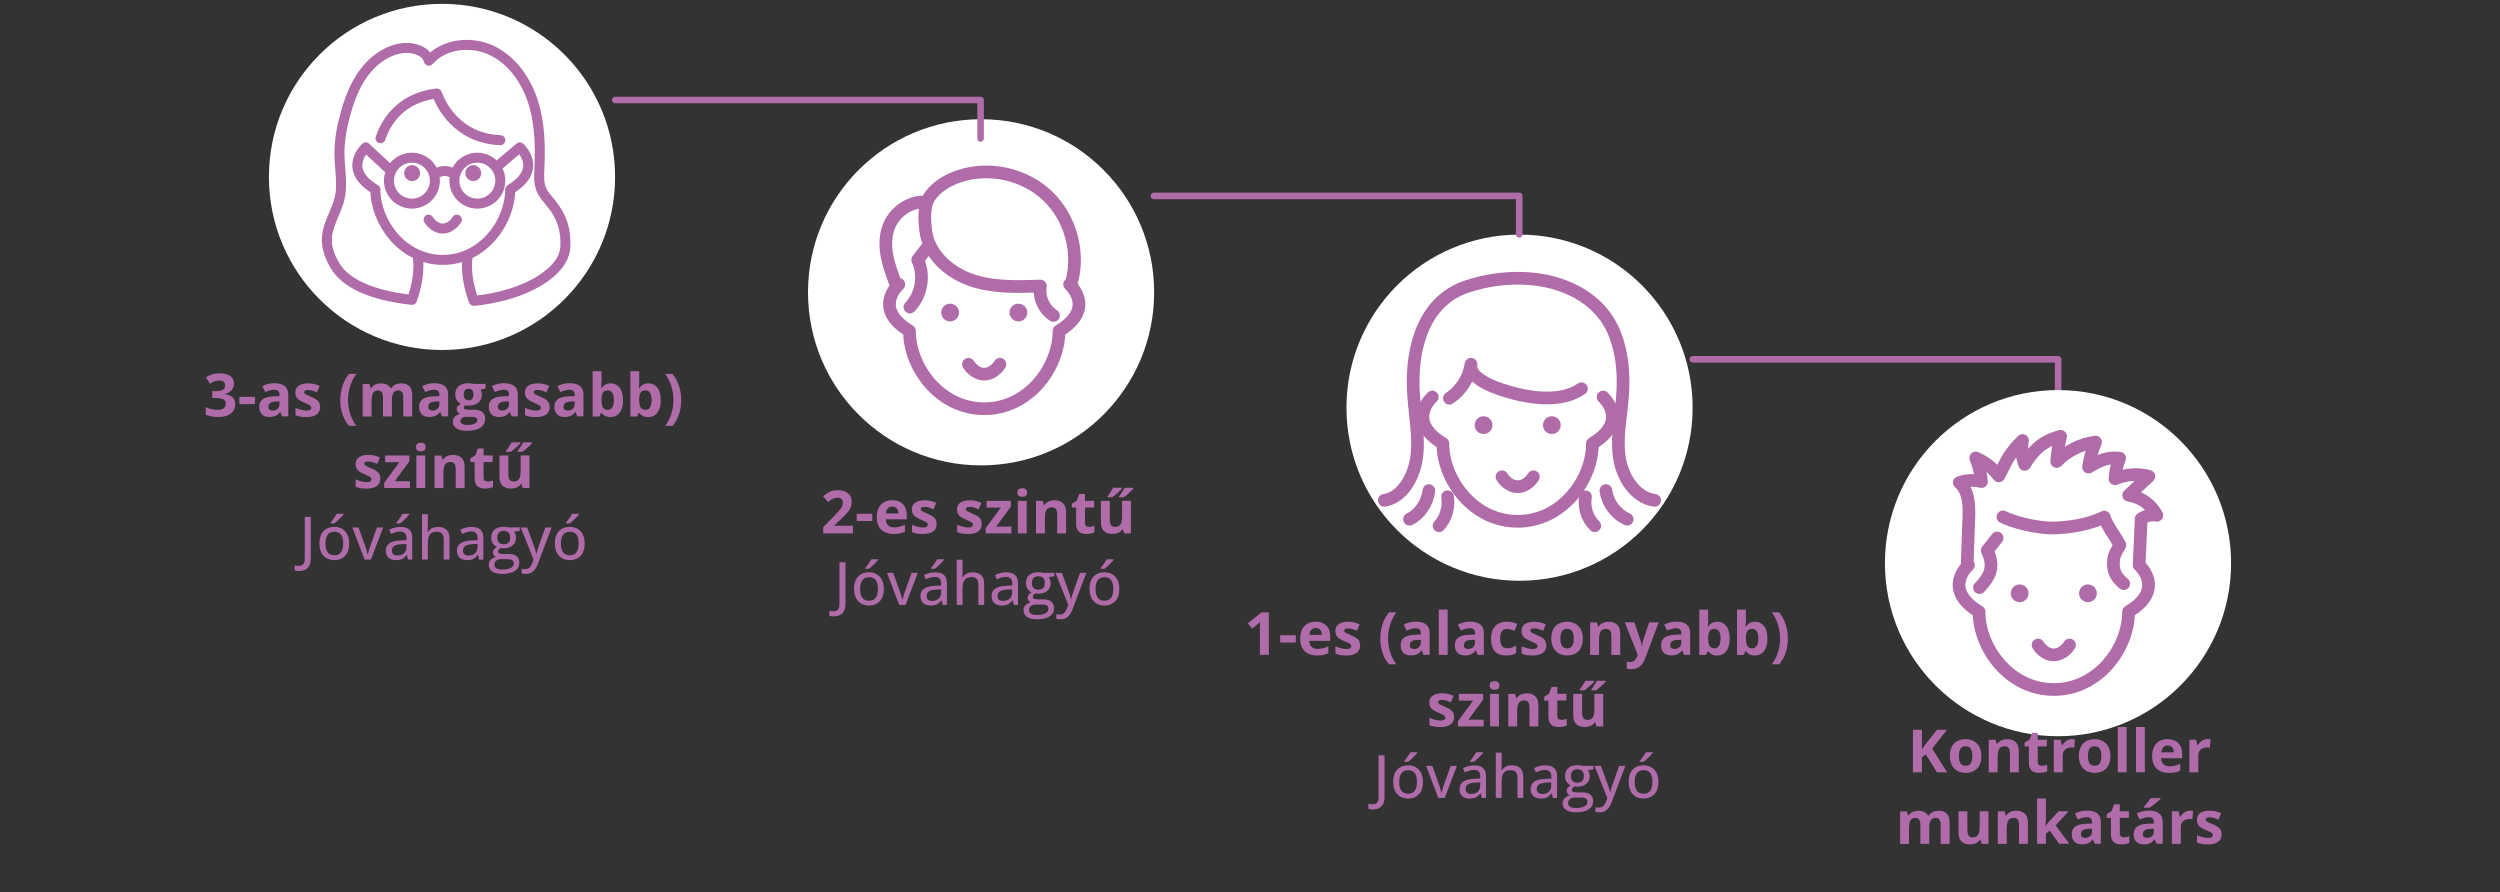 <?xml version="1.0" encoding="UTF-8"?>
<svg id="info-orga-achats-simp" xmlns="http://www.w3.org/2000/svg" viewBox="0 0 650 232">
  <rect x="0" y="0" width="650" height="232" fill="#333333" stroke="none"/>
  <defs>
    <style>
      .cls-1 {
        fill: #fff;
      }

      .cls-2 {
        stroke-width: 3.3px;
      }

      .cls-2, .cls-3, .cls-4 {
        fill: none;
        stroke: #af6ca9;
        stroke-linecap: round;
        stroke-linejoin: round;
      }

      .cls-3 {
        stroke-width: 2.6px;
      }

      .cls-5 {
        fill: #af6ca9;
      }

      .cls-4 {
        stroke-width: 1.71px;
      }
    </style>
  </defs>
  <path class="cls-1" d="M114.92,91c24.85,0,45-20.14,45-45S139.78,1,114.92,1s-45,20.14-45,45,20.14,45,45,45"/>
  <path class="cls-3" d="M118.78,57.1s-1.35,2.32-3.68,2.32-3.68-2.32-3.68-2.32"/>
  <path class="cls-5" d="M109.22,45.01c0,1.14-.93,2.07-2.07,2.07s-2.07-.93-2.07-2.07.93-2.07,2.07-2.07,2.07.93,2.07,2.07"/>
  <path class="cls-5" d="M120.98,45.01c0,1.14.93,2.07,2.07,2.07s2.07-.93,2.07-2.07-.93-2.07-2.07-2.07-2.07.93-2.07,2.07"/>
  <path class="cls-3" d="M121.69,66.15s-1.21,4.59,1.41,11.82M108.51,66.15s1.21,4.59-1.41,11.82M101.71,44.47l-6.61-6.15s-6.33,5.62,2.49,10.93c0,8.52,7.06,18.32,17.53,18.32s17.53-9.8,17.53-18.32c8.82-5.32,2.49-10.93,2.49-10.93l-6.15,5.19M112.88,45.48s2.52-2.29,5.47,0M130.08,46.97c0,3.3-2.67,5.97-5.97,5.97s-5.97-2.67-5.97-5.97,2.67-5.97,5.97-5.97,5.97,2.67,5.97,5.97ZM113.07,46.97c0,3.3-2.67,5.97-5.97,5.97s-5.97-2.67-5.97-5.97,2.67-5.97,5.97-5.97,5.97,2.67,5.97,5.97ZM98.93,35.95c3.31-9.6,11.36-11.28,14.63-11.65,1.15,2.96,5.22,11.65,16.52,12.15M123.21,78.23c13.76-1.38,23.39-7.64,23.77-13.88.27-4.57-.88-8.06-3.78-11.6-.91-1.12-1.93-2.2-2.48-3.54-.65-1.63-.56-3.43-.49-5.18.27-5.89.17-11.92-1.63-17.54-1.79-5.63-5.48-10.87-10.81-13.4-5.35-2.52-12.39-1.73-16.28,2.7-.77-2.9-4.86-3.77-7.79-3.13-3.74.8-6.96,3.33-9.22,6.42-2.25,3.1-3.63,6.74-4.65,10.43-.99,3.55-1.67,7.23-1.59,10.9.06,3.68.87,7.4.09,10.98-.82,3.69-3.28,7-3.37,10.78-.06,2.4.87,4.72,2.07,6.8,2.67,4.65,9.37,7.79,19.99,8.99"/>
  <polyline class="cls-4" points="440.12 93.42 535.11 93.42 535.11 103.42"/>
  <path class="cls-1" d="M255.08,121c24.85,0,45-20.14,45-45s-20.14-45-45-45-45,20.14-45,45,20.14,45,45,45"/>
  <path class="cls-2" d="M259.98,94.71s-1.5,2.57-4.09,2.57-4.09-2.57-4.09-2.57M278.1,73.95s7.02,6.21-2.76,12.09c0,9.42-7.84,20.23-19.44,20.23s-19.44-10.81-19.44-20.23c-9.78-5.88-2.76-12.09-2.76-12.09"/>
  <path class="cls-5" d="M249.34,81.26c0,1.28-1.03,2.31-2.31,2.31s-2.31-1.03-2.31-2.31,1.03-2.31,2.31-2.31,2.31,1.03,2.31,2.31"/>
  <path class="cls-5" d="M262.48,81.26c0,1.28,1.03,2.31,2.31,2.31s2.31-1.03,2.31-2.31-1.03-2.31-2.31-2.31-2.31,1.03-2.31,2.31"/>
  <path class="cls-2" d="M236.58,79.83c3.05-3.19,3.89-8.29,2.02-12.29.85-1.08,1.7-2.16,2.55-3.25M239.38,52.52c-3.48.39-6.67,2.73-8.09,5.92-1.08,2.4-1.17,5.15-.73,7.75s1.38,5.07,2.31,7.55M273.91,82.02c-2.51-1.58-3.92-4.74-3.4-7.65-6.11.21-12.38.41-18.15-1.61-5.77-2.02-11-6.79-11.68-12.85-.35-3.01-.58-6.62,1.23-9.07,1.81-2.43,4.56-4.04,7.44-5.01,7.85-2.64,17.07-.58,23.05,5.13,5.97,5.71,8.43,14.82,6.12,22.75"/>
  <path class="cls-1" d="M395.08,151c24.85,0,45-20.14,45-45s-20.14-45-45-45-45,20.14-45,45,20.14,45,45,45"/>
  <path class="cls-2" d="M398.69,123.97s-1.5,2.57-4.09,2.57-4.09-2.57-4.09-2.57M416.79,103.22s7.02,6.21-2.76,12.09c0,9.42-7.84,20.23-19.44,20.23s-19.44-10.81-19.44-20.23c-9.78-5.88-2.76-12.09-2.76-12.09"/>
  <path class="cls-5" d="M388.04,110.53c0,1.28-1.03,2.31-2.31,2.31s-2.31-1.03-2.31-2.31,1.03-2.31,2.31-2.31,2.31,1.03,2.31,2.31"/>
  <path class="cls-5" d="M401.17,110.53c0,1.28,1.03,2.31,2.31,2.31s2.31-1.03,2.31-2.31-1.03-2.31-2.31-2.31-2.31,1.03-2.31,2.31"/>
  <path class="cls-2" d="M376.85,103.54c3.01-1.97,5.09-5.27,5.6-8.84-.61,4.28,7.96,6.68,10.77,7.46,5.53,1.5,13,2.38,17.95-1.09M412.22,129.16c-.47,2.72.47,5.65,2.41,7.53M417.54,127.55c.44,3.25,2.61,6.18,5.53,7.44M430.22,130.09c-5.01-.65-8.41-5.94-9.19-11.13-.77-5.19.38-10.45.8-15.67.46-5.63.05-11.45-2.07-16.66-3.87-9.55-13.81-13.9-23.6-14.26-5.01-.18-10.08.55-14.84,2.16-5.85,1.97-9.7,6.32-11.86,12.1-1.93,5.21-2.31,11.03-1.88,16.66.39,5.22,1.44,10.48.74,15.67-.7,5.18-3.81,10.46-8.4,11.13M376.37,129.16c.43,2.72-.44,5.65-2.22,7.53M371.51,127.55c-.39,3.25-2.38,6.18-5.04,7.44"/>
  <path class="cls-1" d="M535.08,191.42c24.85,0,45-20.14,45-45s-20.14-45-45-45-45,20.14-45,45,20.14,45,45,45"/>
  <path class="cls-2" d="M538.07,167.7s-1.5,2.57-4.09,2.57-4.09-2.57-4.09-2.57M556.19,146.95s7.02,6.21-2.76,12.09c0,9.42-7.84,20.23-19.44,20.23s-19.44-10.81-19.44-20.23c-9.78-5.88-2.76-12.09-2.76-12.09"/>
  <path class="cls-5" d="M527.42,154.26c0,1.28-1.03,2.31-2.31,2.31s-2.31-1.03-2.31-2.31,1.03-2.31,2.31-2.31,2.31,1.03,2.31,2.31"/>
  <path class="cls-5" d="M540.56,154.26c0,1.28,1.03,2.31,2.31,2.31s2.31-1.03,2.31-2.31-1.03-2.31-2.31-2.31-2.31,1.03-2.31,2.31"/>
  <path class="cls-2" d="M520.77,134.39c2.13,1.12,8.75,3.13,13.96,2.87,5.97-.3,9.81-1.61,12.38-2.81.65,2.23,3.01,5.18,4.06,7.26-1.26,2.35-1.67,2.6-1.69,4.91,0,2.31,1,3.72,2.69,5.13M514.66,152.78c3.05-3.19,3.89-5.66,2.02-9.66.85-1.08,1.7-2.17,2.57-3.25M511.47,146.47c.14-4.86.29-7.08.43-11.92.09-3.25,0-6.97-2.48-9.08,1.84-.64,3.87-.73,5.77-.26-.2-2.11-.71-4.18-1.5-6.14,2.35,1,4.45,2.61,6,4.65,1.08-1.93,2-4.25,3.34-5.98.77-1,.91-1.28,2.82-3.22-.38,2.07-.18,4.24.55,6.21,2.29-3.66,4.62-6.06,9.36-7.29-.52,2.16-.85,4.34-1.02,6.56,2.67-2.75,6.29-4.57,10.1-5.07-.88,2.08-1.49,4.27-1.81,6.5,2.6-1.46,4.37-2.66,8.08-2.31-.7,1.7-1.11,3.52-1.21,5.36,2.76-1.18,5.92-1.41,8.81-.64-1.76,1.64-3.51,3.28-5.27,4.92,3.1.43,5.92,2.43,7.35,5.21-2.16-.29-3.04.35-4.09.91-.17,3.45-.32,8.43-.52,11.77"/>
  <polyline class="cls-4" points="159.96 26 254.95 26 254.95 36"/>
  <polyline class="cls-4" points="300.01 50.93 395 50.93 395 60.93"/>
  <g>
    <path class="cls-5" d="M60.83,99.69c0,.51-.11.95-.32,1.32-.21.37-.5.68-.86.92-.36.24-.77.41-1.21.52v.04c.89.11,1.56.38,2.03.82.46.43.69,1.01.69,1.74,0,.65-.16,1.22-.47,1.73-.32.51-.8.91-1.46,1.2-.66.29-1.5.44-2.54.44-.61,0-1.18-.05-1.71-.15-.53-.1-1.02-.25-1.49-.45v-1.99c.47.24.97.42,1.49.55.52.12,1,.18,1.45.18.84,0,1.42-.14,1.76-.43.34-.29.5-.7.5-1.22,0-.31-.08-.57-.24-.78-.16-.21-.43-.37-.81-.48-.39-.11-.92-.17-1.62-.17h-.84v-1.79h.86c.68,0,1.2-.06,1.56-.19s.6-.3.73-.53.19-.48.19-.77c0-.39-.12-.7-.36-.92-.24-.22-.65-.33-1.21-.33-.35,0-.67.04-.96.13-.29.09-.55.19-.78.32-.23.12-.44.24-.61.36l-1.08-1.61c.43-.31.94-.57,1.53-.78s1.28-.31,2.08-.31c1.14,0,2.04.23,2.71.69s1,1.11,1,1.95Z"/>
    <path class="cls-5" d="M62.23,105.07v-1.89h4.06v1.89h-4.06Z"/>
    <path class="cls-5" d="M71.43,99.64c1.14,0,2.01.25,2.61.74s.91,1.25.91,2.25v5.64h-1.61l-.45-1.15h-.06c-.24.3-.49.55-.74.74-.25.19-.54.33-.87.42s-.73.14-1.2.14c-.5,0-.95-.1-1.34-.29-.4-.19-.71-.49-.93-.88-.23-.4-.34-.9-.34-1.51,0-.9.32-1.56.95-1.99.63-.43,1.58-.66,2.84-.71l1.47-.05v-.37c0-.44-.12-.77-.35-.98-.23-.21-.55-.31-.97-.31s-.81.06-1.2.17-.79.26-1.18.44l-.76-1.56c.45-.24.95-.42,1.51-.56.56-.14,1.13-.21,1.73-.21ZM72.66,104.36l-.89.03c-.75.02-1.26.15-1.55.4-.29.25-.44.57-.44.98,0,.35.1.6.31.75.21.15.48.22.81.22.49,0,.91-.15,1.25-.44.34-.29.51-.71.51-1.25v-.7Z"/>
    <path class="cls-5" d="M83.23,105.77c0,.58-.13,1.06-.4,1.46-.27.4-.67.7-1.21.9-.53.21-1.2.31-2,.31-.59,0-1.1-.04-1.52-.11-.42-.08-.85-.2-1.28-.38v-1.91c.46.21.95.38,1.48.51s.99.2,1.39.2c.45,0,.77-.07.96-.2s.29-.31.29-.53c0-.14-.04-.27-.12-.38-.08-.11-.25-.24-.5-.39-.26-.14-.66-.33-1.21-.56-.53-.22-.96-.45-1.31-.67-.34-.23-.59-.5-.76-.81s-.25-.71-.25-1.18c0-.78.3-1.37.91-1.77.61-.4,1.42-.59,2.44-.59.53,0,1.03.05,1.5.16.48.11.97.27,1.47.51l-.7,1.67c-.42-.18-.81-.33-1.18-.45-.37-.12-.75-.17-1.13-.17-.34,0-.59.05-.76.14s-.26.23-.26.42c0,.14.04.26.13.36.09.11.26.22.51.35.25.13.63.29,1.12.5.48.2.9.4,1.25.62.35.21.62.48.82.79.19.32.29.72.29,1.22Z"/>
    <path class="cls-5" d="M88.47,104.03c0-.84.08-1.67.24-2.47.16-.8.41-1.57.75-2.31.34-.73.77-1.41,1.29-2.04h1.89c-.71.97-1.24,2.04-1.61,3.21-.37,1.17-.55,2.37-.55,3.59,0,.8.08,1.59.24,2.38.16.79.4,1.55.72,2.28s.71,1.42,1.18,2.05h-1.88c-.52-.61-.95-1.27-1.29-1.99s-.59-1.48-.75-2.27c-.16-.79-.24-1.61-.24-2.44Z"/>
    <path class="cls-5" d="M104.25,99.66c.96,0,1.68.25,2.18.74.49.49.74,1.28.74,2.36v5.52h-2.32v-4.94c0-.61-.1-1.06-.31-1.37-.21-.31-.53-.46-.96-.46-.61,0-1.04.22-1.3.65-.26.44-.39,1.06-.39,1.87v4.25h-2.31v-4.94c0-.4-.04-.74-.14-1.01s-.23-.48-.42-.61c-.19-.14-.43-.2-.72-.2-.43,0-.77.11-1.01.32-.25.21-.42.53-.52.95s-.16.92-.16,1.53v3.98h-2.31v-8.46h1.76l.31,1.08h.13c.17-.29.39-.53.65-.71s.55-.31.86-.4c.31-.09.63-.13.95-.13.62,0,1.15.1,1.58.3s.76.51,1,.94h.2c.25-.43.61-.75,1.07-.95.46-.2.94-.29,1.43-.29Z"/>
    <path class="cls-5" d="M113,99.64c1.14,0,2.01.25,2.61.74s.91,1.25.91,2.25v5.64h-1.61l-.45-1.15h-.06c-.24.3-.49.55-.74.74-.25.19-.54.33-.87.42s-.73.14-1.2.14c-.5,0-.95-.1-1.34-.29-.4-.19-.71-.49-.93-.88-.23-.4-.34-.9-.34-1.51,0-.9.32-1.56.95-1.99.63-.43,1.58-.66,2.84-.71l1.47-.05v-.37c0-.44-.12-.77-.35-.98-.23-.21-.55-.31-.97-.31s-.81.06-1.2.17-.79.26-1.18.44l-.76-1.56c.45-.24.95-.42,1.51-.56.56-.14,1.13-.21,1.73-.21ZM114.23,104.36l-.89.03c-.75.02-1.26.15-1.55.4-.29.25-.44.57-.44.98,0,.35.1.6.31.75.21.15.48.22.81.22.49,0,.91-.15,1.25-.44.34-.29.51-.71.51-1.25v-.7Z"/>
    <path class="cls-5" d="M121.37,112c-1.18,0-2.08-.21-2.71-.62-.62-.41-.93-.99-.93-1.73,0-.51.16-.94.48-1.28.32-.34.78-.59,1.4-.73-.24-.1-.44-.27-.62-.5s-.26-.47-.26-.73c0-.32.09-.59.28-.81.19-.21.46-.42.81-.63-.44-.19-.8-.5-1.06-.92s-.39-.92-.39-1.5c0-.62.13-1.14.4-1.57.27-.43.66-.76,1.18-.99.52-.23,1.15-.34,1.89-.34.16,0,.34,0,.54.03s.4.04.57.07.29.04.35.06h2.95v1.17l-1.32.34c.12.19.21.39.27.6s.09.44.09.67c0,.91-.32,1.62-.95,2.12-.63.51-1.51.76-2.64.76-.27-.01-.52-.04-.76-.06-.12.09-.2.19-.26.29s-.09.21-.09.32.05.2.14.28c.09.07.24.13.42.17.19.04.43.06.71.06h1.44c.93,0,1.64.2,2.12.6.49.4.73.98.73,1.76,0,.99-.41,1.76-1.24,2.3s-2.01.82-3.55.82ZM121.47,110.5c.55,0,1.02-.05,1.42-.16.4-.1.7-.25.91-.44.21-.19.32-.42.32-.68,0-.21-.06-.38-.19-.5s-.31-.21-.56-.26c-.25-.05-.57-.08-.96-.08h-1.2c-.28,0-.54.04-.76.14-.22.09-.4.22-.53.38-.13.16-.2.35-.2.57,0,.32.15.57.46.75.3.18.73.27,1.28.27ZM121.84,104.08c.43,0,.75-.13.95-.4.2-.27.3-.63.3-1.09,0-.51-.1-.89-.31-1.15-.21-.25-.52-.38-.94-.38s-.74.13-.95.38-.32.64-.32,1.15c0,.46.1.82.31,1.09.21.27.53.4.96.4Z"/>
    <path class="cls-5" d="M131.12,99.64c1.13,0,2,.25,2.61.74s.91,1.25.91,2.25v5.64h-1.61l-.45-1.15h-.06c-.24.3-.49.55-.74.74-.25.19-.54.33-.87.42s-.73.14-1.2.14c-.5,0-.95-.1-1.34-.29-.4-.19-.71-.49-.94-.88-.23-.4-.34-.9-.34-1.51,0-.9.32-1.56.95-1.99.63-.43,1.58-.66,2.84-.71l1.47-.05v-.37c0-.44-.12-.77-.35-.98-.23-.21-.56-.31-.97-.31s-.81.06-1.2.17-.79.26-1.18.44l-.76-1.56c.45-.24.95-.42,1.51-.56.56-.14,1.13-.21,1.73-.21ZM132.34,104.36l-.89.03c-.75.02-1.27.15-1.56.4-.29.25-.44.57-.44.98,0,.35.1.6.31.75.21.15.48.22.81.22.5,0,.91-.15,1.25-.44.34-.29.51-.71.51-1.25v-.7Z"/>
    <path class="cls-5" d="M142.92,105.77c0,.58-.13,1.06-.4,1.46-.27.4-.67.7-1.21.9-.53.21-1.2.31-2,.31-.59,0-1.1-.04-1.52-.11-.42-.08-.85-.2-1.28-.38v-1.91c.46.21.95.38,1.48.51s.99.2,1.39.2c.45,0,.77-.07.96-.2s.29-.31.29-.53c0-.14-.04-.27-.12-.38-.08-.11-.25-.24-.5-.39-.26-.14-.66-.33-1.21-.56-.53-.22-.96-.45-1.31-.67-.34-.23-.59-.5-.76-.81s-.25-.71-.25-1.18c0-.78.3-1.37.91-1.77.61-.4,1.42-.59,2.44-.59.53,0,1.03.05,1.5.16.48.11.97.27,1.47.51l-.7,1.67c-.42-.18-.81-.33-1.18-.45-.37-.12-.75-.17-1.13-.17-.34,0-.59.05-.76.14s-.26.23-.26.42c0,.14.04.26.13.36.09.11.26.22.51.35.25.13.63.29,1.12.5.48.2.9.4,1.25.62.35.21.62.48.82.79.19.32.29.72.29,1.22Z"/>
    <path class="cls-5" d="M148.18,99.64c1.13,0,2,.25,2.61.74s.91,1.25.91,2.25v5.64h-1.61l-.45-1.15h-.06c-.24.3-.49.55-.74.74-.25.19-.54.33-.87.42s-.73.14-1.2.14c-.5,0-.95-.1-1.34-.29-.4-.19-.71-.49-.94-.88-.23-.4-.34-.9-.34-1.51,0-.9.32-1.56.95-1.99.63-.43,1.58-.66,2.84-.71l1.47-.05v-.37c0-.44-.12-.77-.35-.98-.23-.21-.56-.31-.97-.31s-.81.06-1.2.17-.79.26-1.18.44l-.76-1.56c.45-.24.95-.42,1.51-.56.56-.14,1.13-.21,1.73-.21ZM149.41,104.36l-.89.03c-.75.02-1.27.15-1.56.4-.29.25-.44.57-.44.98,0,.35.1.6.31.75.21.15.48.22.81.22.5,0,.91-.15,1.25-.44.34-.29.51-.71.51-1.25v-.7Z"/>
    <path class="cls-5" d="M156.39,96.5v2.74c0,.32,0,.63-.03.95-.02.31-.04.56-.06.73h.09c.22-.35.52-.64.91-.89s.88-.37,1.49-.37c.95,0,1.72.37,2.31,1.11.59.74.89,1.83.89,3.26,0,.96-.14,1.77-.41,2.43-.27.65-.65,1.15-1.14,1.48-.49.33-1.06.5-1.7.5s-1.11-.11-1.47-.33c-.36-.22-.65-.47-.87-.75h-.16l-.39.93h-1.76v-11.78h2.31ZM158.05,101.51c-.4,0-.72.08-.96.25-.24.17-.41.42-.52.75s-.17.75-.18,1.26v.25c0,.82.12,1.45.36,1.89s.68.65,1.32.65c.47,0,.85-.22,1.13-.66.28-.44.42-1.07.42-1.9s-.14-1.45-.42-1.87-.67-.63-1.16-.63Z"/>
    <path class="cls-5" d="M166.2,96.5v2.74c0,.32,0,.63-.03.95-.02.31-.04.56-.06.73h.09c.22-.35.52-.64.91-.89s.88-.37,1.49-.37c.95,0,1.72.37,2.31,1.11.59.74.89,1.83.89,3.26,0,.96-.14,1.77-.41,2.43-.27.65-.65,1.15-1.14,1.48-.49.33-1.06.5-1.7.5s-1.11-.11-1.47-.33c-.36-.22-.65-.47-.87-.75h-.16l-.39.93h-1.76v-11.78h2.31ZM167.85,101.51c-.4,0-.72.08-.96.25-.24.17-.41.42-.52.75s-.17.75-.18,1.26v.25c0,.82.12,1.45.36,1.89s.68.65,1.32.65c.47,0,.85-.22,1.13-.66.28-.44.42-1.07.42-1.9s-.14-1.45-.42-1.87-.67-.63-1.16-.63Z"/>
    <path class="cls-5" d="M177.12,104.03c0,.83-.08,1.65-.24,2.44-.16.79-.41,1.55-.75,2.27-.34.72-.77,1.38-1.29,1.99h-1.88c.47-.64.86-1.32,1.18-2.05.32-.73.56-1.49.72-2.28.16-.79.24-1.58.24-2.38s-.08-1.62-.25-2.42-.41-1.57-.72-2.3c-.32-.74-.71-1.43-1.19-2.08h1.89c.53.62.96,1.31,1.29,2.04.33.73.58,1.5.75,2.31.16.8.24,1.63.24,2.47Z"/>
    <path class="cls-5" d="M98.89,124.37c0,.58-.13,1.06-.4,1.46-.27.4-.67.7-1.21.9-.53.2-1.2.31-2,.31-.59,0-1.1-.04-1.52-.11-.42-.08-.85-.2-1.28-.38v-1.91c.46.21.95.38,1.48.51.53.13.99.2,1.39.2.45,0,.77-.07.96-.2.19-.13.29-.31.29-.53,0-.14-.04-.27-.12-.38-.08-.11-.25-.24-.5-.39-.26-.14-.66-.33-1.21-.56-.53-.22-.96-.45-1.31-.67s-.59-.5-.76-.81c-.16-.31-.25-.71-.25-1.18,0-.78.3-1.37.91-1.77.61-.4,1.42-.59,2.44-.59.53,0,1.03.05,1.5.16.48.11.97.27,1.47.51l-.7,1.67c-.42-.18-.81-.33-1.18-.45-.37-.12-.75-.17-1.13-.17-.34,0-.59.05-.76.14s-.26.23-.26.42c0,.14.04.26.13.36s.26.22.51.35c.25.13.63.29,1.12.5.48.2.9.4,1.25.62.35.21.62.48.82.79.19.32.29.72.29,1.22Z"/>
    <path class="cls-5" d="M106.58,126.88h-6.68v-1.36l3.92-5.34h-3.69v-1.76h6.31v1.5l-3.81,5.2h3.95v1.76Z"/>
    <path class="cls-5" d="M109.41,115.1c.34,0,.64.08.89.24s.37.46.37.89-.12.72-.37.89c-.25.17-.54.25-.89.25s-.64-.08-.89-.25c-.24-.16-.37-.46-.37-.89s.12-.73.37-.89c.25-.16.54-.24.89-.24ZM110.56,118.42v8.46h-2.31v-8.46h2.31Z"/>
    <path class="cls-5" d="M117.79,118.26c.9,0,1.63.25,2.18.74.55.49.83,1.28.83,2.37v5.52h-2.31v-4.94c0-.61-.11-1.06-.33-1.37-.22-.31-.56-.46-1.03-.46-.71,0-1.19.24-1.45.72-.26.48-.39,1.17-.39,2.07v3.98h-2.31v-8.46h1.76l.31,1.08h.13c.18-.29.41-.53.68-.71.27-.18.57-.32.9-.4.33-.08.67-.13,1.03-.13Z"/>
    <path class="cls-5" d="M126.73,125.19c.25,0,.5-.03.74-.08.24-.05.48-.11.71-.19v1.72c-.25.11-.55.2-.92.28-.37.07-.77.11-1.2.11-.5,0-.96-.08-1.36-.25-.4-.16-.72-.45-.95-.86-.23-.41-.34-.97-.34-1.7v-4.08h-1.11v-.98l1.27-.77.67-1.79h1.48v1.8h2.37v1.73h-2.37v4.08c0,.32.09.56.28.72.18.16.43.24.73.24Z"/>
    <path class="cls-5" d="M137.66,118.42v8.46h-1.77l-.31-1.08h-.12c-.18.29-.41.52-.68.7s-.57.32-.9.4-.67.13-1.02.13c-.61,0-1.13-.11-1.58-.32-.45-.21-.8-.55-1.05-1-.25-.45-.37-1.04-.37-1.77v-5.52h2.31v4.94c0,.61.11,1.06.33,1.37s.56.46,1.04.46.84-.11,1.11-.32c.27-.21.46-.53.56-.95.11-.42.16-.92.16-1.53v-3.98h2.31ZM135.32,115v.16c-.08.14-.22.3-.42.51s-.43.42-.68.64c-.25.23-.51.44-.76.65-.25.21-.47.38-.67.52h-1.23v-.2c.15-.2.31-.43.49-.7.18-.27.36-.54.53-.82s.33-.53.45-.76h2.29ZM138.33,115v.16c-.08.14-.22.3-.42.51-.2.2-.43.42-.68.64-.25.23-.51.44-.76.65-.25.21-.47.38-.67.52h-1.23v-.2c.15-.2.31-.43.5-.7.18-.27.37-.54.54-.82.18-.28.32-.53.44-.76h2.28Z"/>
    <path class="cls-5" d="M77.81,148.48c-.27,0-.5-.02-.7-.05-.2-.04-.37-.08-.51-.14v-1.31c.16.05.34.08.52.11s.39.04.6.04c.28,0,.54-.06.77-.17.23-.11.42-.3.55-.58.14-.27.2-.65.2-1.14v-10.84h1.56v10.77c0,.75-.12,1.37-.37,1.86-.25.49-.59.85-1.04,1.08-.45.23-.98.35-1.58.35Z"/>
    <path class="cls-5" d="M90.8,141.29c0,.69-.09,1.3-.27,1.84-.18.54-.44.99-.78,1.36-.34.37-.75.65-1.23.85-.48.19-1.02.29-1.63.29-.56,0-1.08-.1-1.55-.29-.47-.19-.88-.48-1.22-.85-.34-.37-.61-.83-.79-1.36-.19-.54-.28-1.15-.28-1.84,0-.91.16-1.69.47-2.33.31-.64.76-1.13,1.34-1.47.58-.34,1.28-.5,2.08-.5s1.44.17,2.02.51,1.03.83,1.35,1.47c.32.64.48,1.42.48,2.33ZM84.6,141.29c0,.64.08,1.19.25,1.65.16.46.42.82.76,1.06.34.25.78.37,1.32.37s.97-.12,1.31-.37c.34-.25.6-.6.76-1.06.16-.46.24-1.01.24-1.65s-.08-1.18-.24-1.63-.41-.8-.75-1.04-.78-.36-1.33-.36c-.8,0-1.38.27-1.75.8-.37.53-.56,1.28-.56,2.24ZM89.31,133.6v.15c-.11.15-.26.32-.45.53-.19.2-.4.42-.62.64-.23.22-.45.44-.68.64-.23.2-.43.38-.62.52h-1.01v-.19c.16-.19.34-.42.54-.69.2-.27.39-.54.59-.83.19-.29.35-.54.48-.78h1.79Z"/>
    <path class="cls-5" d="M94.78,145.48l-3.17-8.34h1.61l1.78,4.97c.12.33.23.69.34,1.08s.19.71.23.96h.05c.05-.26.14-.58.26-.97s.24-.74.35-1.07l1.77-4.97h1.62l-3.18,8.34h-1.67Z"/>
    <path class="cls-5" d="M104.11,137c1.03,0,1.8.23,2.31.69.51.46.76,1.18.76,2.16v5.64h-1.09l-.29-1.21h-.06c-.23.3-.47.55-.73.76-.25.2-.54.35-.87.45-.33.1-.73.15-1.21.15-.5,0-.95-.09-1.35-.27s-.7-.46-.93-.82c-.22-.37-.34-.83-.34-1.4,0-.85.33-1.49.98-1.93.65-.44,1.64-.68,2.96-.72l1.44-.06v-.47c0-.65-.14-1.11-.43-1.38-.29-.27-.7-.4-1.21-.4-.43,0-.84.06-1.23.19s-.77.27-1.14.44l-.48-1.1c.39-.2.84-.37,1.34-.51.5-.14,1.03-.21,1.58-.21ZM105.68,141.43l-1.17.05c-.96.04-1.64.2-2.03.48-.39.29-.59.68-.59,1.19,0,.44.13.77.4.98.27.21.62.31,1.06.31.68,0,1.23-.19,1.67-.57s.66-.94.66-1.69v-.75ZM106.42,133.6v.15c-.11.15-.26.32-.45.53-.19.2-.4.42-.62.64-.23.22-.45.44-.68.64-.23.2-.43.38-.62.52h-1.01v-.19c.16-.19.34-.42.54-.69.2-.27.39-.54.59-.83.19-.29.35-.54.48-.78h1.79Z"/>
    <path class="cls-5" d="M111.24,133.7v3.24c0,.26,0,.51-.02.76-.02.25-.03.45-.05.62h.09c.18-.29.39-.54.65-.73s.55-.34.89-.44c.33-.1.68-.15,1.05-.15.65,0,1.2.11,1.65.32.45.21.79.54,1.02.99s.35,1.03.35,1.74v5.43h-1.51v-5.23c0-.67-.15-1.17-.44-1.5-.29-.33-.74-.5-1.35-.5s-1.03.12-1.38.34c-.34.23-.59.57-.73,1.01-.15.44-.22.99-.22,1.63v4.25h-1.52v-11.78h1.52Z"/>
    <path class="cls-5" d="M122.6,137c1.03,0,1.8.23,2.31.69.51.46.76,1.18.76,2.16v5.64h-1.09l-.29-1.21h-.06c-.23.3-.47.55-.73.76-.25.2-.54.35-.87.45s-.73.15-1.21.15c-.5,0-.95-.09-1.35-.27s-.7-.46-.93-.82c-.22-.37-.34-.83-.34-1.4,0-.85.33-1.49.98-1.93.65-.44,1.64-.68,2.96-.72l1.44-.06v-.47c0-.65-.15-1.11-.44-1.38s-.7-.4-1.21-.4c-.43,0-.84.06-1.23.19s-.77.27-1.14.44l-.48-1.1c.39-.2.84-.37,1.34-.51.5-.14,1.03-.21,1.58-.21ZM124.16,141.43l-1.17.05c-.96.04-1.64.2-2.03.48-.39.29-.59.68-.59,1.19,0,.44.13.77.4.98.27.21.62.31,1.06.31.68,0,1.23-.19,1.67-.57s.65-.94.65-1.69v-.75Z"/>
    <path class="cls-5" d="M130.56,149.2c-1.11,0-1.97-.2-2.57-.61-.6-.41-.9-.98-.9-1.71,0-.52.16-.96.49-1.32.33-.36.79-.6,1.38-.73-.22-.1-.41-.26-.57-.47s-.24-.45-.24-.71c0-.31.09-.57.26-.8.17-.22.44-.44.78-.66-.44-.18-.79-.48-1.06-.9-.27-.42-.4-.91-.4-1.48,0-.6.13-1.11.38-1.54s.62-.75,1.1-.97c.48-.22,1.06-.33,1.75-.33.15,0,.31,0,.47.02.16.01.32.03.46.06s.26.05.36.08h2.88v.9l-1.48.23c.15.19.27.42.36.68s.14.55.14.86c0,.85-.29,1.52-.87,2.01-.58.49-1.38.74-2.4.74-.24,0-.48-.03-.72-.06-.22.13-.38.26-.49.41-.11.15-.17.32-.17.51,0,.15.05.27.15.36.1.09.24.16.43.2.19.04.41.06.68.06h1.45c.91,0,1.6.19,2.09.58.48.38.73.94.73,1.68,0,.93-.38,1.65-1.15,2.16s-1.87.76-3.32.76ZM130.62,148.09c.65,0,1.19-.07,1.63-.2.44-.13.77-.32.99-.56.22-.24.33-.53.33-.86,0-.3-.07-.53-.22-.69-.14-.16-.36-.27-.64-.32-.28-.06-.63-.08-1.04-.08h-1.38c-.35,0-.66.05-.92.17s-.47.27-.61.48-.22.47-.22.78c0,.42.18.74.54.96.36.22.87.33,1.54.33ZM130.95,141.51c.56,0,.98-.15,1.26-.44.28-.3.42-.72.42-1.27,0-.59-.14-1.04-.42-1.33-.28-.3-.7-.45-1.26-.45s-.95.15-1.24.46c-.29.31-.43.75-.43,1.34,0,.54.14.96.43,1.25.29.29.7.44,1.24.44Z"/>
    <path class="cls-5" d="M135.42,137.14h1.64l1.77,4.81c.09.25.17.49.25.72s.15.46.2.68c.06.22.11.44.14.65h.05c.06-.26.15-.57.26-.94.11-.37.23-.74.36-1.12l1.7-4.8h1.63l-3.6,9.52c-.2.53-.44.99-.72,1.37s-.61.67-1,.88-.84.31-1.36.31c-.24,0-.46-.01-.64-.04s-.34-.06-.47-.09v-1.21c.11.03.25.05.4.07.16.02.32.03.5.03.32,0,.59-.06.82-.19s.43-.3.59-.53c.16-.23.3-.49.41-.79l.38-.98-3.33-8.33Z"/>
    <path class="cls-5" d="M152.02,141.29c0,.69-.09,1.3-.27,1.84-.18.54-.44.99-.78,1.36-.34.37-.75.65-1.23.85-.48.19-1.02.29-1.63.29-.57,0-1.08-.1-1.56-.29-.47-.19-.88-.48-1.22-.85-.34-.37-.61-.83-.79-1.36-.19-.54-.28-1.15-.28-1.84,0-.91.16-1.69.47-2.33.31-.64.76-1.13,1.34-1.47s1.28-.5,2.08-.5,1.44.17,2.02.51c.58.34,1.03.83,1.36,1.47.32.64.48,1.42.48,2.33ZM145.82,141.29c0,.64.08,1.19.25,1.65.16.46.42.82.76,1.06.34.25.78.37,1.32.37s.97-.12,1.31-.37c.34-.25.6-.6.76-1.06.16-.46.24-1.01.24-1.65s-.08-1.18-.24-1.63c-.16-.45-.41-.8-.75-1.04-.34-.24-.78-.36-1.33-.36-.8,0-1.38.27-1.75.8-.37.53-.56,1.28-.56,2.24ZM150.53,133.6v.15c-.11.15-.26.32-.45.53s-.4.42-.62.64c-.23.22-.45.44-.68.64-.23.2-.43.38-.62.52h-1.01v-.19c.16-.19.34-.42.54-.69s.39-.54.59-.83c.19-.29.35-.54.48-.78h1.79Z"/>
  </g>
  <g>
    <path class="cls-5" d="M221.77,138.68h-7.74v-1.63l2.78-2.81c.56-.58,1.01-1.06,1.35-1.44.34-.39.59-.74.74-1.06.15-.32.23-.66.23-1.02,0-.44-.12-.77-.37-.99-.25-.22-.57-.33-.98-.33s-.84.1-1.25.3c-.4.2-.83.48-1.26.84l-1.27-1.51c.32-.27.66-.53,1.01-.77s.77-.44,1.24-.59c.47-.15,1.04-.22,1.7-.22.73,0,1.35.13,1.87.39s.92.62,1.21,1.07c.28.45.42.96.42,1.53,0,.61-.12,1.17-.36,1.67-.24.5-.59,1-1.06,1.5-.46.5-1.02,1.04-1.67,1.64l-1.42,1.34v.11h4.82v1.97Z"/>
    <path class="cls-5" d="M222.74,135.47v-1.89h4.06v1.89h-4.06Z"/>
    <path class="cls-5" d="M231.97,130.06c.78,0,1.46.15,2.02.45.57.3,1,.74,1.31,1.31s.46,1.27.46,2.09v1.12h-5.46c.03.65.22,1.16.59,1.53.37.37.87.56,1.52.56.54,0,1.03-.06,1.48-.17.45-.11.91-.28,1.38-.5v1.79c-.42.21-.86.36-1.31.45-.46.1-1.01.14-1.66.14-.85,0-1.6-.16-2.25-.47-.65-.31-1.17-.79-1.54-1.43s-.56-1.45-.56-2.42.17-1.81.5-2.47c.33-.66.8-1.15,1.4-1.48.6-.33,1.3-.5,2.1-.5ZM231.98,131.71c-.45,0-.82.14-1.12.43-.29.29-.46.74-.51,1.36h3.24c0-.34-.07-.65-.19-.92-.12-.27-.29-.48-.53-.64s-.53-.23-.9-.23Z"/>
    <path class="cls-5" d="M243.54,136.17c0,.58-.14,1.06-.41,1.46-.27.4-.67.7-1.21.9-.54.21-1.2.31-2,.31-.59,0-1.1-.04-1.52-.11-.42-.08-.85-.2-1.28-.38v-1.91c.46.21.95.38,1.48.51s.99.2,1.39.2c.45,0,.77-.07.96-.2.19-.13.29-.31.29-.53,0-.14-.04-.27-.12-.38-.08-.11-.25-.24-.5-.39-.26-.14-.66-.33-1.21-.56-.53-.22-.97-.45-1.31-.67-.34-.23-.59-.5-.76-.81-.16-.31-.25-.71-.25-1.18,0-.78.3-1.37.91-1.77.61-.4,1.42-.59,2.44-.59.52,0,1.03.05,1.5.16.48.11.97.27,1.47.51l-.7,1.67c-.42-.18-.81-.33-1.18-.45s-.75-.17-1.13-.17c-.34,0-.59.05-.76.14-.17.09-.26.23-.26.42,0,.14.04.26.13.36.09.11.26.22.51.35.25.13.63.29,1.12.5.48.2.9.4,1.25.62.35.21.63.48.82.79.19.32.29.72.29,1.22Z"/>
    <path class="cls-5" d="M255.27,136.17c0,.58-.13,1.06-.4,1.46-.27.4-.67.7-1.21.9-.53.21-1.2.31-2,.31-.59,0-1.1-.04-1.52-.11-.42-.08-.85-.2-1.28-.38v-1.91c.46.21.95.38,1.48.51s.99.2,1.39.2c.45,0,.77-.07.96-.2s.29-.31.29-.53c0-.14-.04-.27-.12-.38-.08-.11-.25-.24-.5-.39-.26-.14-.66-.33-1.21-.56-.53-.22-.96-.45-1.31-.67-.34-.23-.59-.5-.76-.81s-.25-.71-.25-1.18c0-.78.3-1.37.91-1.77.61-.4,1.42-.59,2.44-.59.53,0,1.03.05,1.5.16.48.11.97.27,1.47.51l-.7,1.67c-.42-.18-.81-.33-1.18-.45-.37-.12-.75-.17-1.13-.17-.34,0-.59.05-.76.14s-.26.23-.26.42c0,.14.04.26.13.36.09.11.26.22.51.35.25.13.63.29,1.12.5.48.2.9.4,1.25.62.35.21.62.48.82.79.19.32.29.72.29,1.22Z"/>
    <path class="cls-5" d="M262.96,138.68h-6.68v-1.36l3.92-5.34h-3.69v-1.76h6.31v1.5l-3.81,5.2h3.95v1.76Z"/>
    <path class="cls-5" d="M265.79,126.91c.34,0,.64.08.89.24.25.16.37.46.37.89s-.12.73-.37.89-.54.25-.89.25-.64-.08-.89-.25c-.24-.16-.37-.46-.37-.89s.12-.73.37-.89c.25-.16.54-.24.89-.24ZM266.94,130.22v8.46h-2.31v-8.46h2.31Z"/>
    <path class="cls-5" d="M274.17,130.06c.9,0,1.63.25,2.18.74.55.49.83,1.28.83,2.36v5.52h-2.31v-4.94c0-.61-.11-1.06-.33-1.37s-.56-.46-1.03-.46c-.71,0-1.19.24-1.45.72-.26.48-.39,1.17-.39,2.07v3.98h-2.31v-8.46h1.76l.31,1.08h.13c.18-.29.41-.53.68-.71.27-.18.57-.31.9-.4.33-.09.67-.13,1.03-.13Z"/>
    <path class="cls-5" d="M283.11,137c.25,0,.5-.03.74-.08.24-.05.48-.11.71-.19v1.72c-.25.11-.55.2-.92.28-.37.07-.77.11-1.2.11-.5,0-.96-.08-1.36-.25-.4-.16-.72-.45-.95-.85-.23-.41-.34-.97-.34-1.7v-4.08h-1.11v-.98l1.27-.77.67-1.79h1.48v1.8h2.37v1.73h-2.37v4.08c0,.32.09.56.28.72.18.16.43.24.73.24Z"/>
    <path class="cls-5" d="M294.04,130.22v8.46h-1.77l-.31-1.08h-.12c-.18.29-.41.52-.68.7s-.57.32-.9.4c-.33.09-.67.13-1.02.13-.61,0-1.13-.11-1.58-.32-.45-.21-.8-.55-1.05-1-.25-.45-.37-1.04-.37-1.77v-5.52h2.31v4.94c0,.61.11,1.06.33,1.37s.56.46,1.04.46.84-.11,1.11-.32c.27-.21.46-.53.56-.95s.16-.92.16-1.53v-3.98h2.31ZM291.7,126.81v.16c-.08.14-.22.31-.42.51-.2.2-.43.42-.68.64-.25.23-.51.44-.76.65-.25.21-.47.38-.67.52h-1.23v-.2c.15-.2.31-.43.49-.7.18-.27.36-.54.53-.82s.33-.53.45-.76h2.29ZM294.71,126.81v.16c-.08.14-.22.31-.42.51-.2.2-.43.42-.68.64-.25.23-.51.44-.76.65-.25.21-.47.38-.67.52h-1.23v-.2c.15-.2.31-.43.5-.7.18-.27.37-.54.54-.82.18-.28.32-.53.44-.76h2.28Z"/>
    <path class="cls-5" d="M216.83,160.28c-.27,0-.5-.02-.7-.05-.2-.04-.37-.08-.51-.14v-1.31c.16.05.34.08.52.11s.39.04.6.04c.28,0,.54-.06.77-.17.23-.11.42-.3.55-.58.14-.27.2-.65.2-1.14v-10.85h1.56v10.77c0,.75-.12,1.37-.37,1.86-.25.49-.59.85-1.04,1.08-.45.23-.98.35-1.58.35Z"/>
    <path class="cls-5" d="M229.81,153.1c0,.69-.09,1.3-.27,1.84-.18.54-.44.99-.78,1.36-.34.37-.75.65-1.23.85-.48.19-1.02.29-1.63.29-.56,0-1.08-.1-1.55-.29-.47-.19-.88-.48-1.22-.85-.34-.37-.61-.83-.79-1.36-.19-.54-.28-1.15-.28-1.84,0-.91.16-1.69.47-2.33.31-.64.76-1.13,1.34-1.47.58-.34,1.28-.5,2.08-.5s1.44.17,2.02.51,1.03.83,1.35,1.47c.32.64.48,1.42.48,2.33ZM223.62,153.1c0,.64.08,1.19.25,1.65.16.46.42.82.76,1.06.34.25.78.37,1.32.37s.97-.12,1.31-.37c.34-.25.6-.6.76-1.06.16-.46.24-1.01.24-1.65s-.08-1.18-.24-1.63-.41-.8-.75-1.04-.78-.36-1.33-.36c-.8,0-1.38.27-1.75.8-.37.53-.56,1.28-.56,2.24ZM228.32,145.41v.15c-.11.15-.26.32-.45.53-.19.2-.4.42-.62.64-.23.22-.45.44-.68.64-.23.2-.43.38-.62.52h-1.01v-.19c.16-.19.34-.42.54-.69.2-.27.39-.54.59-.83.19-.28.35-.54.48-.78h1.79Z"/>
    <path class="cls-5" d="M233.79,157.28l-3.17-8.34h1.61l1.78,4.97c.12.33.23.69.34,1.08s.19.71.23.96h.05c.05-.26.14-.58.26-.97s.24-.74.35-1.07l1.77-4.97h1.62l-3.18,8.34h-1.67Z"/>
    <path class="cls-5" d="M243.13,148.8c1.03,0,1.8.23,2.31.69.51.46.76,1.18.76,2.16v5.64h-1.09l-.29-1.21h-.06c-.23.3-.47.55-.73.76-.25.2-.54.35-.87.45-.33.1-.73.15-1.21.15-.5,0-.95-.09-1.35-.27s-.7-.46-.93-.82c-.22-.37-.34-.83-.34-1.4,0-.85.33-1.49.98-1.93.65-.44,1.64-.68,2.96-.72l1.44-.06v-.47c0-.65-.14-1.11-.43-1.38-.29-.27-.7-.4-1.21-.4-.43,0-.84.06-1.23.19s-.77.27-1.14.44l-.48-1.1c.39-.2.84-.37,1.34-.51.5-.14,1.03-.21,1.58-.21ZM244.69,153.23l-1.17.05c-.96.04-1.64.2-2.03.48-.39.29-.59.68-.59,1.19,0,.44.13.77.4.98.27.21.62.31,1.06.31.68,0,1.23-.19,1.67-.57s.66-.94.66-1.69v-.75ZM245.43,145.41v.15c-.11.15-.26.32-.45.53-.19.2-.4.42-.62.64-.23.22-.45.44-.68.64-.23.2-.43.38-.62.52h-1.01v-.19c.16-.19.34-.42.54-.69.2-.27.39-.54.59-.83.19-.28.35-.54.48-.78h1.79Z"/>
    <path class="cls-5" d="M250.26,145.51v3.24c0,.26,0,.51-.02.76-.02.25-.03.45-.05.62h.09c.18-.29.39-.54.65-.73s.55-.34.89-.44c.33-.1.68-.15,1.05-.15.65,0,1.2.11,1.65.32.45.21.79.54,1.02.99s.35,1.03.35,1.74v5.43h-1.51v-5.23c0-.67-.15-1.17-.44-1.5-.29-.33-.74-.5-1.35-.5s-1.03.12-1.38.34c-.34.23-.59.57-.73,1.01-.15.44-.22.99-.22,1.63v4.25h-1.52v-11.78h1.52Z"/>
    <path class="cls-5" d="M261.61,148.8c1.03,0,1.8.23,2.31.69.51.46.76,1.18.76,2.16v5.64h-1.09l-.29-1.21h-.06c-.23.3-.47.55-.73.76-.25.2-.54.35-.87.45s-.73.15-1.21.15c-.5,0-.95-.09-1.35-.27s-.7-.46-.93-.82c-.22-.37-.34-.83-.34-1.4,0-.85.33-1.49.98-1.93.65-.44,1.64-.68,2.96-.72l1.44-.06v-.47c0-.65-.15-1.11-.44-1.38s-.7-.4-1.21-.4c-.43,0-.84.06-1.23.19s-.77.27-1.14.44l-.48-1.1c.39-.2.84-.37,1.34-.51.5-.14,1.03-.21,1.58-.21ZM263.17,153.23l-1.17.05c-.96.04-1.64.2-2.03.48-.39.29-.59.68-.59,1.19,0,.44.13.77.4.98.27.21.62.31,1.06.31.68,0,1.23-.19,1.67-.57s.65-.94.65-1.69v-.75Z"/>
    <path class="cls-5" d="M269.58,161.01c-1.11,0-1.97-.2-2.57-.61-.6-.41-.9-.98-.9-1.71,0-.52.16-.96.49-1.32.33-.36.79-.6,1.38-.73-.22-.1-.41-.26-.57-.47s-.24-.45-.24-.71c0-.31.09-.57.26-.8.17-.22.44-.44.78-.66-.44-.18-.79-.48-1.06-.9-.27-.42-.4-.91-.4-1.48,0-.6.13-1.11.38-1.54s.62-.75,1.1-.97c.48-.22,1.06-.33,1.75-.33.15,0,.31,0,.47.02.16.01.32.03.46.06s.26.05.36.08h2.88v.9l-1.48.23c.15.19.27.42.36.68s.14.55.14.86c0,.85-.29,1.52-.87,2.01-.58.49-1.38.74-2.4.74-.24,0-.48-.03-.72-.06-.22.13-.38.26-.49.41-.11.15-.17.32-.17.51,0,.15.05.27.15.36.1.09.24.16.43.2.19.04.41.06.68.06h1.45c.91,0,1.6.19,2.09.58.48.38.73.94.73,1.68,0,.93-.38,1.65-1.15,2.16s-1.87.76-3.32.76ZM269.63,159.89c.65,0,1.19-.07,1.63-.2.44-.13.77-.32.99-.56.22-.24.33-.53.33-.86,0-.3-.07-.53-.22-.69-.14-.16-.36-.27-.64-.32-.28-.06-.63-.08-1.04-.08h-1.38c-.35,0-.66.05-.92.17s-.47.27-.61.48-.22.47-.22.78c0,.42.18.74.54.96.36.22.87.33,1.54.33ZM269.96,153.32c.56,0,.98-.15,1.26-.44.28-.3.42-.72.42-1.27,0-.59-.14-1.04-.42-1.33-.28-.3-.7-.45-1.26-.45s-.95.15-1.24.46c-.29.31-.43.75-.43,1.34,0,.54.14.96.43,1.25.29.29.7.44,1.24.44Z"/>
    <path class="cls-5" d="M274.44,148.94h1.64l1.77,4.81c.09.25.17.49.25.72s.15.46.2.68c.06.22.11.44.14.65h.05c.06-.26.15-.57.26-.94.11-.37.23-.74.36-1.12l1.7-4.8h1.63l-3.6,9.52c-.2.53-.44.99-.72,1.37s-.61.67-1,.88-.84.31-1.36.31c-.24,0-.46-.01-.64-.04s-.34-.06-.47-.09v-1.21c.11.03.25.05.4.07.16.02.32.03.5.03.32,0,.59-.06.82-.19s.43-.3.59-.53c.16-.23.3-.49.41-.79l.38-.98-3.33-8.33Z"/>
    <path class="cls-5" d="M291.03,153.1c0,.69-.09,1.3-.27,1.84-.18.54-.44.99-.78,1.36-.34.37-.75.65-1.23.85-.48.19-1.02.29-1.63.29-.57,0-1.08-.1-1.56-.29-.47-.19-.88-.48-1.22-.85-.34-.37-.61-.83-.79-1.36-.19-.54-.28-1.15-.28-1.84,0-.91.16-1.69.47-2.33.31-.64.76-1.13,1.34-1.47s1.28-.5,2.08-.5,1.44.17,2.02.51c.58.34,1.03.83,1.36,1.47.32.64.48,1.42.48,2.33ZM284.83,153.1c0,.64.08,1.19.25,1.65.16.46.42.82.76,1.06.34.25.78.37,1.32.37s.97-.12,1.31-.37c.34-.25.6-.6.76-1.06.16-.46.24-1.01.24-1.65s-.08-1.18-.24-1.63c-.16-.45-.41-.8-.75-1.04-.34-.24-.78-.36-1.33-.36-.8,0-1.38.27-1.75.8-.37.53-.56,1.28-.56,2.24ZM289.54,145.41v.15c-.11.15-.26.32-.45.53-.19.2-.4.42-.62.64-.23.22-.45.44-.68.64-.23.2-.43.38-.62.52h-1.01v-.19c.16-.19.34-.42.54-.69s.39-.54.59-.83c.19-.28.35-.54.48-.78h1.79Z"/>
  </g>
  <g>
    <path class="cls-5" d="M329.92,170.27h-2.34v-6.4c0-.18,0-.39,0-.65s.01-.53.02-.8c0-.27.02-.52.03-.75-.06.07-.17.18-.34.34-.17.16-.33.3-.47.43l-1.27,1.02-1.13-1.41,3.56-2.84h1.92v11.07Z"/>
    <path class="cls-5" d="M332.85,167.06v-1.89h4.06v1.89h-4.06Z"/>
    <path class="cls-5" d="M342.07,161.65c.78,0,1.46.15,2.02.45.57.3,1,.74,1.31,1.31.31.57.46,1.27.46,2.09v1.12h-5.46c.03.65.22,1.16.59,1.53.37.37.87.56,1.52.56.54,0,1.03-.06,1.48-.17s.91-.28,1.38-.5v1.79c-.42.21-.86.36-1.31.45-.46.1-1.01.14-1.66.14-.85,0-1.6-.16-2.25-.47-.65-.31-1.17-.79-1.54-1.43-.37-.64-.56-1.45-.56-2.42s.17-1.81.5-2.47c.33-.66.8-1.15,1.4-1.48.6-.33,1.3-.5,2.1-.5ZM342.09,163.29c-.45,0-.82.14-1.12.43-.29.29-.46.74-.51,1.35h3.24c0-.34-.07-.65-.19-.92-.12-.27-.29-.48-.53-.64-.23-.16-.53-.24-.9-.24Z"/>
    <path class="cls-5" d="M353.64,167.76c0,.58-.14,1.06-.41,1.46-.27.4-.67.7-1.21.9s-1.2.31-2,.31c-.59,0-1.1-.04-1.52-.11-.42-.08-.85-.2-1.28-.38v-1.91c.46.21.95.38,1.48.51s.99.2,1.39.2c.45,0,.77-.07.96-.2.19-.13.29-.31.29-.53,0-.14-.04-.27-.12-.38s-.25-.24-.5-.39c-.26-.14-.66-.33-1.21-.56-.53-.22-.97-.45-1.31-.67-.34-.23-.59-.5-.76-.81-.16-.31-.25-.71-.25-1.18,0-.78.3-1.37.91-1.77.61-.4,1.42-.59,2.44-.59.52,0,1.03.05,1.5.16.48.11.97.28,1.47.51l-.7,1.67c-.42-.18-.81-.33-1.18-.45s-.75-.17-1.13-.17c-.34,0-.59.05-.76.14-.17.09-.26.23-.26.42,0,.14.04.26.13.36.09.11.26.22.51.35.25.13.63.29,1.12.5.48.2.9.4,1.25.62.35.21.63.48.82.79.19.32.29.72.29,1.22Z"/>
    <path class="cls-5" d="M358.88,166.02c0-.84.08-1.67.24-2.47.16-.8.41-1.57.75-2.31s.77-1.41,1.29-2.04h1.89c-.71.97-1.24,2.04-1.61,3.21-.37,1.17-.55,2.37-.55,3.6,0,.8.08,1.59.24,2.38.16.79.4,1.55.72,2.28.32.73.71,1.42,1.18,2.05h-1.88c-.52-.61-.95-1.27-1.29-1.99-.34-.72-.59-1.48-.75-2.27-.16-.79-.24-1.61-.24-2.44Z"/>
    <path class="cls-5" d="M368.19,161.63c1.14,0,2.01.25,2.61.74.61.49.91,1.25.91,2.25v5.64h-1.61l-.45-1.15h-.06c-.24.3-.49.55-.74.74-.25.19-.54.33-.87.42s-.73.14-1.2.14c-.5,0-.95-.1-1.34-.29-.4-.19-.71-.49-.93-.88-.23-.4-.34-.9-.34-1.51,0-.9.32-1.56.95-1.99s1.58-.66,2.84-.71l1.47-.04v-.37c0-.44-.12-.77-.35-.98-.23-.21-.55-.31-.97-.31s-.81.06-1.2.17-.79.26-1.18.44l-.76-1.56c.45-.24.95-.42,1.51-.56.56-.14,1.13-.2,1.73-.2ZM369.42,166.35l-.89.03c-.75.02-1.26.15-1.55.4-.29.25-.44.57-.44.98,0,.35.1.6.31.75s.48.22.81.22c.49,0,.91-.15,1.25-.44.34-.29.51-.71.51-1.25v-.7Z"/>
    <path class="cls-5" d="M376.39,170.27h-2.31v-11.78h2.31v11.78Z"/>
    <path class="cls-5" d="M382.28,161.63c1.13,0,2,.25,2.61.74.61.49.91,1.25.91,2.25v5.64h-1.61l-.45-1.15h-.06c-.24.3-.49.55-.74.74-.25.19-.54.33-.87.42s-.73.14-1.2.14c-.5,0-.95-.1-1.34-.29-.4-.19-.71-.49-.94-.88-.23-.4-.34-.9-.34-1.51,0-.9.32-1.56.95-1.99.63-.43,1.58-.66,2.84-.71l1.47-.04v-.37c0-.44-.12-.77-.35-.98-.23-.21-.56-.31-.97-.31s-.81.06-1.2.17-.79.26-1.18.44l-.76-1.56c.45-.24.95-.42,1.51-.56.56-.14,1.13-.2,1.73-.2ZM383.51,166.35l-.89.03c-.75.02-1.27.15-1.56.4s-.44.57-.44.98c0,.35.1.6.31.75s.48.22.81.22c.5,0,.91-.15,1.25-.44s.51-.71.51-1.25v-.7Z"/>
    <path class="cls-5" d="M391.62,170.42c-.84,0-1.55-.15-2.14-.46-.59-.31-1.04-.78-1.35-1.42s-.46-1.46-.46-2.46.18-1.88.53-2.53.84-1.13,1.46-1.44c.62-.31,1.35-.46,2.17-.46.58,0,1.09.06,1.52.17.43.11.8.25,1.12.41l-.68,1.79c-.36-.15-.7-.27-1.01-.36-.31-.09-.63-.14-.94-.14-.4,0-.74.09-1.01.28-.27.19-.47.47-.6.85-.13.38-.2.85-.2,1.42s.07,1.02.21,1.39c.14.37.35.64.61.82.27.18.59.27.98.27.48,0,.91-.06,1.28-.19.37-.13.74-.31,1.09-.54v1.98c-.35.22-.72.38-1.11.48-.39.1-.87.15-1.46.15Z"/>
    <path class="cls-5" d="M402.05,167.76c0,.58-.14,1.06-.41,1.46-.27.4-.67.7-1.21.9s-1.2.31-2,.31c-.59,0-1.1-.04-1.52-.11-.42-.08-.85-.2-1.28-.38v-1.91c.46.21.95.38,1.48.51s.99.2,1.39.2c.45,0,.77-.07.96-.2.19-.13.29-.31.29-.53,0-.14-.04-.27-.12-.38s-.25-.24-.5-.39c-.26-.14-.66-.33-1.21-.56-.53-.22-.97-.45-1.31-.67-.34-.23-.59-.5-.76-.81-.16-.31-.25-.71-.25-1.18,0-.78.3-1.37.91-1.77.61-.4,1.42-.59,2.44-.59.52,0,1.03.05,1.5.16.48.11.97.28,1.47.51l-.7,1.67c-.42-.18-.81-.33-1.18-.45s-.75-.17-1.13-.17c-.34,0-.59.05-.76.14-.17.09-.26.23-.26.42,0,.14.04.26.13.36.09.11.26.22.51.35.25.13.63.29,1.12.5.48.2.9.4,1.25.62.35.21.63.48.82.79.19.32.29.72.29,1.22Z"/>
    <path class="cls-5" d="M411.54,166.02c0,.71-.09,1.33-.28,1.88-.19.54-.46,1.01-.83,1.38-.36.38-.79.66-1.3.85-.51.19-1.08.29-1.71.29-.59,0-1.14-.1-1.64-.29-.5-.19-.93-.48-1.29-.85-.37-.38-.65-.84-.85-1.38s-.3-1.17-.3-1.88c0-.94.17-1.73.5-2.38.33-.65.81-1.15,1.42-1.48.62-.34,1.35-.51,2.2-.51.79,0,1.5.17,2.11.51.61.34,1.09.83,1.45,1.48.35.65.53,1.45.53,2.38ZM405.69,166.02c0,.55.06,1.02.18,1.4.12.38.31.66.57.86.26.19.59.29,1.01.29s.74-.1,1-.29c.25-.19.44-.48.56-.86.12-.38.18-.85.18-1.4s-.06-1.03-.18-1.4-.31-.65-.56-.84c-.26-.19-.59-.28-1.01-.28-.61,0-1.05.21-1.33.63-.28.42-.41,1.05-.41,1.88Z"/>
    <path class="cls-5" d="M418.25,161.65c.9,0,1.63.25,2.18.74.55.49.83,1.28.83,2.37v5.52h-2.31v-4.94c0-.61-.11-1.06-.33-1.37-.22-.31-.56-.46-1.03-.46-.71,0-1.19.24-1.45.72-.26.48-.39,1.17-.39,2.07v3.98h-2.31v-8.46h1.76l.31,1.08h.13c.18-.29.41-.53.68-.71s.57-.32.9-.4c.33-.09.67-.13,1.03-.13Z"/>
    <path class="cls-5" d="M422.43,161.81h2.53l1.6,4.76c.05.15.09.31.13.46s.07.32.09.48c.03.17.05.34.06.52h.05c.03-.27.07-.53.12-.76.05-.24.12-.47.2-.7l1.57-4.76h2.48l-3.58,9.54c-.22.58-.5,1.07-.85,1.46-.35.39-.75.68-1.2.88-.45.2-.95.29-1.49.29-.26,0-.49-.01-.68-.04s-.36-.06-.49-.09v-1.83c.11.02.24.05.4.07.16.02.33.03.51.03.32,0,.6-.07.83-.2.23-.14.43-.32.58-.55.16-.23.28-.48.37-.75l.14-.42-3.36-8.4Z"/>
    <path class="cls-5" d="M435.92,161.63c1.13,0,2,.25,2.61.74.61.49.91,1.25.91,2.25v5.64h-1.61l-.45-1.15h-.06c-.24.3-.49.55-.74.74-.25.19-.54.33-.87.42s-.73.14-1.2.14c-.5,0-.95-.1-1.34-.29-.4-.19-.71-.49-.94-.88-.23-.4-.34-.9-.34-1.51,0-.9.32-1.56.95-1.99.63-.43,1.58-.66,2.84-.71l1.47-.04v-.37c0-.44-.12-.77-.35-.98-.23-.21-.56-.31-.97-.31s-.81.06-1.2.17-.79.26-1.18.44l-.76-1.56c.45-.24.95-.42,1.51-.56.56-.14,1.13-.2,1.73-.2ZM437.15,166.35l-.89.03c-.75.02-1.27.15-1.56.4s-.44.57-.44.98c0,.35.1.6.31.75s.48.22.81.22c.5,0,.91-.15,1.25-.44s.51-.71.51-1.25v-.7Z"/>
    <path class="cls-5" d="M444.12,158.49v2.74c0,.32,0,.63-.03.95s-.04.55-.06.73h.09c.22-.35.52-.64.91-.89.38-.24.88-.37,1.49-.37.95,0,1.72.37,2.31,1.11.59.74.89,1.83.89,3.26,0,.96-.14,1.77-.41,2.43s-.65,1.15-1.14,1.48c-.49.33-1.06.5-1.7.5s-1.11-.11-1.47-.33c-.36-.22-.65-.47-.87-.75h-.16l-.39.93h-1.76v-11.78h2.31ZM445.78,163.5c-.4,0-.72.08-.96.25-.24.17-.41.42-.52.75s-.17.75-.18,1.26v.25c0,.82.12,1.45.36,1.89s.68.66,1.32.66c.47,0,.85-.22,1.13-.66.28-.44.42-1.07.42-1.9s-.14-1.45-.42-1.87-.67-.63-1.16-.63Z"/>
    <path class="cls-5" d="M453.93,158.49v2.74c0,.32,0,.63-.03.95s-.04.55-.06.73h.09c.22-.35.52-.64.91-.89.38-.24.88-.37,1.49-.37.95,0,1.72.37,2.31,1.11.59.74.89,1.83.89,3.26,0,.96-.14,1.77-.41,2.43s-.65,1.15-1.14,1.48c-.49.33-1.06.5-1.7.5s-1.11-.11-1.47-.33c-.36-.22-.65-.47-.87-.75h-.16l-.39.93h-1.76v-11.78h2.31ZM455.59,163.5c-.4,0-.72.08-.96.25-.24.17-.41.42-.52.75s-.17.75-.18,1.26v.25c0,.82.12,1.45.36,1.89s.68.66,1.32.66c.47,0,.85-.22,1.13-.66.28-.44.42-1.07.42-1.9s-.14-1.45-.42-1.87-.67-.63-1.16-.63Z"/>
    <path class="cls-5" d="M464.85,166.02c0,.83-.08,1.65-.24,2.44-.16.79-.41,1.55-.75,2.27-.34.72-.77,1.38-1.29,1.99h-1.88c.47-.64.86-1.32,1.18-2.05.32-.73.56-1.49.72-2.28.16-.79.24-1.58.24-2.38s-.08-1.62-.25-2.42c-.16-.8-.41-1.57-.72-2.3-.32-.74-.71-1.43-1.19-2.08h1.89c.53.63.96,1.31,1.29,2.04.33.73.58,1.5.75,2.31.16.8.24,1.63.24,2.47Z"/>
    <path class="cls-5" d="M378.06,186.36c0,.58-.13,1.06-.4,1.46-.27.4-.67.7-1.21.9-.53.2-1.2.31-2,.31-.59,0-1.1-.04-1.52-.11-.42-.08-.85-.2-1.28-.38v-1.91c.46.21.95.38,1.48.51.53.13.99.2,1.39.2.45,0,.77-.07.96-.2.19-.13.29-.31.29-.53,0-.14-.04-.27-.12-.38-.08-.11-.25-.24-.5-.39-.26-.14-.66-.33-1.21-.56-.53-.22-.96-.45-1.31-.67s-.59-.5-.76-.81c-.16-.31-.25-.71-.25-1.18,0-.78.3-1.37.91-1.77.61-.4,1.42-.59,2.44-.59.53,0,1.03.05,1.5.16.48.11.97.27,1.47.51l-.7,1.67c-.42-.18-.81-.33-1.18-.45-.37-.12-.75-.17-1.13-.17-.34,0-.59.05-.76.14s-.26.23-.26.42c0,.14.04.26.13.36s.26.22.51.35c.25.13.63.29,1.12.5.48.2.9.4,1.25.62.35.21.62.48.82.79.19.32.29.72.29,1.22Z"/>
    <path class="cls-5" d="M385.75,188.87h-6.68v-1.36l3.92-5.34h-3.69v-1.76h6.31v1.5l-3.81,5.2h3.95v1.76Z"/>
    <path class="cls-5" d="M388.58,177.09c.34,0,.64.08.89.24.25.16.37.46.37.89s-.12.73-.37.89-.54.25-.89.25-.64-.08-.89-.25c-.24-.16-.37-.46-.37-.89s.12-.73.37-.89c.25-.16.54-.24.89-.24ZM389.73,180.41v8.46h-2.31v-8.46h2.31Z"/>
    <path class="cls-5" d="M396.96,180.25c.9,0,1.63.25,2.18.74.55.49.83,1.28.83,2.37v5.52h-2.31v-4.94c0-.61-.11-1.06-.33-1.37-.22-.31-.56-.46-1.03-.46-.71,0-1.19.24-1.45.72-.26.48-.39,1.17-.39,2.07v3.98h-2.31v-8.46h1.76l.31,1.08h.13c.18-.29.41-.53.68-.71.27-.18.57-.32.9-.4.33-.08.67-.13,1.03-.13Z"/>
    <path class="cls-5" d="M405.91,187.18c.25,0,.5-.03.74-.08.24-.05.48-.11.71-.19v1.72c-.25.11-.55.2-.92.28-.37.07-.77.11-1.2.11-.5,0-.96-.08-1.36-.25-.4-.16-.72-.45-.95-.86-.23-.41-.34-.97-.34-1.7v-4.08h-1.11v-.98l1.27-.77.67-1.79h1.48v1.8h2.37v1.73h-2.37v4.08c0,.32.09.56.28.72.18.16.43.24.73.24Z"/>
    <path class="cls-5" d="M416.84,180.41v8.46h-1.77l-.31-1.08h-.12c-.18.29-.41.52-.68.7s-.57.32-.9.4-.67.13-1.02.13c-.61,0-1.13-.11-1.58-.32-.45-.21-.8-.55-1.05-1-.25-.45-.37-1.04-.37-1.77v-5.52h2.31v4.94c0,.61.11,1.06.33,1.37s.56.46,1.04.46.84-.11,1.11-.32c.27-.21.46-.53.56-.95.11-.42.16-.92.16-1.53v-3.98h2.31ZM414.5,177v.16c-.08.14-.22.31-.42.51-.2.2-.43.42-.68.64-.25.23-.51.44-.76.65-.25.21-.47.38-.67.52h-1.23v-.2c.15-.2.31-.43.49-.7.18-.27.36-.54.53-.82s.33-.53.45-.76h2.29ZM417.5,177v.16c-.08.14-.22.31-.42.51-.2.2-.43.42-.68.64-.25.23-.51.44-.76.65-.25.21-.47.38-.67.52h-1.23v-.2c.15-.2.31-.43.5-.7.18-.27.37-.54.54-.82.18-.28.32-.53.44-.76h2.28Z"/>
    <path class="cls-5" d="M356.99,210.47c-.27,0-.5-.02-.7-.05-.2-.04-.37-.08-.51-.14v-1.31c.16.05.34.08.52.11s.39.04.6.04c.28,0,.54-.06.77-.17.23-.11.42-.3.55-.58.14-.27.2-.65.2-1.14v-10.84h1.56v10.77c0,.75-.12,1.37-.37,1.86-.25.49-.59.85-1.04,1.08-.45.23-.98.35-1.58.35Z"/>
    <path class="cls-5" d="M369.98,203.28c0,.69-.09,1.3-.27,1.84-.18.54-.44.99-.78,1.36-.34.37-.75.65-1.23.85-.48.19-1.02.29-1.63.29-.56,0-1.08-.1-1.55-.29-.47-.19-.88-.48-1.22-.85-.34-.37-.61-.83-.79-1.36-.19-.54-.28-1.15-.28-1.84,0-.91.16-1.69.47-2.33.31-.64.76-1.13,1.34-1.47.58-.34,1.28-.5,2.08-.5s1.44.17,2.02.51,1.03.83,1.35,1.47c.32.64.48,1.42.48,2.33ZM363.78,203.28c0,.64.08,1.19.25,1.65.16.46.42.82.76,1.06.34.25.78.37,1.32.37s.97-.12,1.31-.37c.34-.25.6-.6.76-1.06.16-.46.24-1.01.24-1.65s-.08-1.18-.24-1.63-.41-.8-.75-1.04-.78-.36-1.33-.36c-.8,0-1.38.27-1.75.8-.37.53-.56,1.28-.56,2.24ZM368.49,195.59v.15c-.11.15-.26.32-.45.53-.19.2-.4.42-.62.64-.23.22-.45.44-.68.64-.23.2-.43.38-.62.52h-1.01v-.19c.16-.19.34-.42.54-.69.2-.27.39-.54.59-.83.19-.29.35-.54.48-.78h1.79Z"/>
    <path class="cls-5" d="M373.96,207.47l-3.17-8.34h1.61l1.78,4.97c.12.33.23.69.34,1.08s.19.71.23.96h.05c.05-.26.14-.58.26-.97s.24-.74.35-1.07l1.77-4.97h1.62l-3.18,8.34h-1.67Z"/>
    <path class="cls-5" d="M383.29,198.99c1.03,0,1.8.23,2.31.69.51.46.76,1.18.76,2.16v5.64h-1.09l-.29-1.21h-.06c-.23.3-.47.55-.73.76-.25.2-.54.35-.87.45-.33.1-.73.15-1.21.15-.5,0-.95-.09-1.35-.27s-.7-.46-.93-.82c-.22-.37-.34-.83-.34-1.4,0-.85.33-1.49.98-1.93.65-.44,1.64-.68,2.96-.72l1.44-.06v-.47c0-.65-.14-1.11-.43-1.38-.29-.27-.7-.4-1.21-.4-.43,0-.84.06-1.23.19s-.77.27-1.14.44l-.48-1.1c.39-.2.84-.37,1.34-.51.5-.14,1.03-.21,1.58-.21ZM384.86,203.42l-1.17.05c-.96.04-1.64.2-2.03.48-.39.29-.59.68-.59,1.19,0,.44.13.77.4.98.27.21.62.31,1.06.31.68,0,1.23-.19,1.67-.57s.66-.94.66-1.69v-.75ZM385.59,195.59v.15c-.11.15-.26.32-.45.53-.19.2-.4.42-.62.64-.23.22-.45.44-.68.64-.23.2-.43.38-.62.52h-1.01v-.19c.16-.19.34-.42.54-.69.2-.27.39-.54.59-.83.19-.29.35-.54.48-.78h1.79Z"/>
    <path class="cls-5" d="M390.42,195.69v3.24c0,.26,0,.51-.02.76-.02.25-.03.45-.05.62h.09c.18-.29.39-.54.65-.73s.55-.34.89-.44c.33-.1.68-.15,1.05-.15.65,0,1.2.11,1.65.32.45.21.79.54,1.02.99s.35,1.03.35,1.74v5.43h-1.51v-5.23c0-.67-.15-1.17-.44-1.5-.29-.33-.74-.5-1.35-.5s-1.03.12-1.38.34c-.34.23-.59.57-.73,1.01-.15.44-.22.99-.22,1.63v4.25h-1.52v-11.78h1.52Z"/>
    <path class="cls-5" d="M401.77,198.99c1.03,0,1.8.23,2.31.69.51.46.76,1.18.76,2.16v5.64h-1.09l-.29-1.21h-.06c-.23.3-.47.55-.73.76-.25.2-.54.35-.87.45s-.73.15-1.21.15c-.5,0-.95-.09-1.35-.27s-.7-.46-.93-.82c-.22-.37-.34-.83-.34-1.4,0-.85.33-1.49.98-1.93.65-.44,1.64-.68,2.96-.72l1.44-.06v-.47c0-.65-.15-1.11-.44-1.38s-.7-.4-1.21-.4c-.43,0-.84.06-1.23.19s-.77.27-1.14.44l-.48-1.1c.39-.2.84-.37,1.34-.51.5-.14,1.03-.21,1.58-.21ZM403.34,203.42l-1.17.05c-.96.04-1.64.2-2.03.48-.39.29-.59.68-.59,1.19,0,.44.13.77.4.98.27.21.62.31,1.06.31.68,0,1.23-.19,1.67-.57s.65-.94.65-1.69v-.75Z"/>
    <path class="cls-5" d="M409.74,211.19c-1.11,0-1.97-.2-2.57-.61-.6-.41-.9-.98-.9-1.71,0-.52.16-.96.49-1.32.33-.36.79-.6,1.38-.73-.22-.1-.41-.26-.57-.47s-.24-.45-.24-.71c0-.31.09-.57.26-.8.17-.22.44-.44.78-.66-.44-.18-.79-.48-1.06-.9-.27-.42-.4-.91-.4-1.48,0-.6.13-1.11.38-1.54s.62-.75,1.1-.97c.48-.22,1.06-.33,1.75-.33.15,0,.31,0,.47.02.16.01.32.03.46.06s.26.05.36.08h2.88v.9l-1.48.23c.15.19.27.42.36.68s.14.55.14.86c0,.85-.29,1.52-.87,2.01-.58.49-1.38.74-2.4.74-.24,0-.48-.03-.72-.06-.22.13-.38.26-.49.41-.11.15-.17.32-.17.51,0,.15.05.27.15.36.1.09.24.16.43.2.19.04.41.06.68.06h1.45c.91,0,1.6.19,2.09.58.48.38.73.94.73,1.68,0,.93-.38,1.65-1.15,2.16s-1.87.76-3.32.76ZM409.79,210.08c.65,0,1.19-.07,1.63-.2.44-.13.77-.32.99-.56.22-.24.33-.53.33-.86,0-.3-.07-.53-.22-.69-.14-.16-.36-.27-.64-.32-.28-.06-.63-.08-1.04-.08h-1.38c-.35,0-.66.05-.92.17s-.47.27-.61.48-.22.47-.22.78c0,.42.18.74.54.96.36.22.87.33,1.54.33ZM410.13,203.5c.56,0,.98-.15,1.26-.44.28-.3.42-.72.42-1.27,0-.59-.14-1.04-.42-1.33-.28-.3-.7-.45-1.26-.45s-.95.15-1.24.46c-.29.31-.43.75-.43,1.34,0,.54.14.96.43,1.25.29.29.7.44,1.24.44Z"/>
    <path class="cls-5" d="M414.6,199.13h1.64l1.77,4.81c.09.25.17.49.25.72s.15.46.2.68c.06.22.11.44.14.65h.05c.06-.26.15-.57.26-.94.11-.37.23-.74.36-1.12l1.7-4.8h1.63l-3.6,9.52c-.2.53-.44.99-.72,1.37s-.61.67-1,.88-.84.31-1.36.31c-.24,0-.46-.01-.64-.04s-.34-.06-.47-.09v-1.21c.11.03.25.05.4.07.16.02.32.03.5.03.32,0,.59-.06.82-.19s.43-.3.59-.53c.16-.23.3-.49.41-.79l.38-.98-3.33-8.33Z"/>
    <path class="cls-5" d="M431.2,203.28c0,.69-.09,1.3-.27,1.84-.18.54-.44.99-.78,1.36-.34.37-.75.65-1.23.85-.48.19-1.02.29-1.63.29-.57,0-1.08-.1-1.56-.29-.47-.19-.88-.48-1.22-.85-.34-.37-.61-.83-.79-1.36-.19-.54-.28-1.15-.28-1.84,0-.91.16-1.69.47-2.33.31-.64.76-1.13,1.34-1.47s1.28-.5,2.08-.5,1.44.17,2.02.51c.58.34,1.03.83,1.36,1.47.32.64.48,1.42.48,2.33ZM425,203.28c0,.64.08,1.19.25,1.65.16.46.42.82.76,1.06.34.25.78.37,1.32.37s.97-.12,1.31-.37c.34-.25.6-.6.76-1.06.16-.46.24-1.01.24-1.65s-.08-1.18-.24-1.63c-.16-.45-.41-.8-.75-1.04-.34-.24-.78-.36-1.33-.36-.8,0-1.38.27-1.75.8-.37.53-.56,1.28-.56,2.24ZM429.71,195.59v.15c-.11.15-.26.32-.45.53s-.4.42-.62.64c-.23.22-.45.44-.68.64-.23.2-.43.38-.62.52h-1.01v-.19c.16-.19.34-.42.54-.69s.39-.54.59-.83c.19-.29.35-.54.48-.78h1.79Z"/>
  </g>
  <g>
    <path class="cls-5" d="M506.26,200.8h-2.66l-2.9-4.66-.99.71v3.95h-2.35v-11.06h2.35v5.06c.16-.22.31-.43.46-.65s.31-.43.46-.65l3-3.76h2.6l-3.86,4.9,3.89,6.17Z"/>
    <path class="cls-5" d="M515.16,196.55c0,.71-.09,1.33-.28,1.88s-.46,1.01-.83,1.38c-.36.38-.79.66-1.3.85-.51.19-1.08.29-1.71.29-.6,0-1.14-.1-1.64-.29-.5-.19-.93-.48-1.29-.85-.37-.38-.65-.84-.85-1.38s-.3-1.17-.3-1.88c0-.94.17-1.73.5-2.38.33-.65.81-1.15,1.42-1.48.62-.34,1.35-.51,2.2-.51.79,0,1.49.17,2.11.51s1.09.83,1.45,1.48c.35.65.53,1.45.53,2.38ZM509.31,196.55c0,.56.06,1.02.18,1.4.12.38.31.66.57.86.26.19.59.29,1.01.29s.74-.1,1-.29.44-.48.56-.86c.12-.38.18-.84.18-1.4s-.06-1.03-.18-1.4c-.12-.37-.31-.65-.56-.84-.26-.19-.59-.28-1.01-.28-.61,0-1.05.21-1.33.63-.27.42-.41,1.05-.41,1.88Z"/>
    <path class="cls-5" d="M521.88,192.18c.9,0,1.63.25,2.18.74.55.49.83,1.28.83,2.36v5.52h-2.31v-4.94c0-.61-.11-1.06-.33-1.37s-.56-.46-1.03-.46c-.71,0-1.19.24-1.45.72-.26.48-.39,1.17-.39,2.07v3.98h-2.31v-8.46h1.76l.31,1.08h.13c.18-.29.41-.53.68-.71.27-.18.57-.31.9-.4.33-.09.67-.13,1.03-.13Z"/>
    <path class="cls-5" d="M530.82,199.11c.25,0,.5-.03.74-.08.24-.05.48-.11.71-.19v1.72c-.25.11-.55.2-.92.28-.37.07-.77.11-1.2.11-.5,0-.96-.08-1.36-.25-.4-.16-.72-.45-.95-.85-.23-.41-.34-.97-.34-1.7v-4.08h-1.11v-.98l1.27-.77.67-1.79h1.48v1.8h2.37v1.73h-2.37v4.08c0,.32.09.56.28.72.18.16.43.24.73.24Z"/>
    <path class="cls-5" d="M538.71,192.18c.12,0,.25,0,.41.02.15.01.28.03.37.05l-.17,2.16c-.08-.03-.18-.04-.32-.06s-.26-.02-.36-.02c-.3,0-.59.04-.87.11-.28.08-.53.2-.75.37-.22.17-.4.39-.53.67-.13.28-.19.61-.19,1.01v4.31h-2.31v-8.46h1.75l.34,1.42h.11c.17-.29.38-.55.62-.79s.53-.43.86-.58c.32-.14.67-.22,1.04-.22Z"/>
    <path class="cls-5" d="M548.71,196.55c0,.71-.09,1.33-.28,1.88-.19.54-.46,1.01-.83,1.38-.36.38-.79.66-1.3.85-.51.19-1.08.29-1.71.29-.59,0-1.14-.1-1.64-.29-.5-.19-.93-.48-1.29-.85-.37-.38-.65-.84-.85-1.38s-.3-1.17-.3-1.88c0-.94.17-1.73.5-2.38.33-.65.81-1.15,1.42-1.48.62-.34,1.35-.51,2.2-.51.79,0,1.5.17,2.11.51.61.34,1.09.83,1.45,1.48.35.65.53,1.45.53,2.38ZM542.86,196.55c0,.56.06,1.02.18,1.4.12.38.31.66.57.86.26.19.59.29,1.01.29s.74-.1,1-.29c.25-.19.44-.48.56-.86.12-.38.18-.84.18-1.4s-.06-1.03-.18-1.4c-.12-.37-.31-.65-.56-.84-.26-.19-.59-.28-1.01-.28-.61,0-1.05.21-1.33.63-.28.42-.41,1.05-.41,1.88Z"/>
    <path class="cls-5" d="M552.93,200.8h-2.31v-11.78h2.31v11.78Z"/>
    <path class="cls-5" d="M557.66,200.8h-2.31v-11.78h2.31v11.78Z"/>
    <path class="cls-5" d="M563.57,192.18c.78,0,1.46.15,2.02.45.57.3,1,.74,1.31,1.31s.46,1.27.46,2.09v1.12h-5.46c.03.65.22,1.16.59,1.53.37.37.87.56,1.52.56.54,0,1.03-.06,1.48-.17.45-.11.91-.28,1.38-.5v1.79c-.42.21-.86.36-1.31.45-.46.1-1.01.14-1.66.14-.85,0-1.6-.16-2.25-.47-.65-.31-1.17-.79-1.54-1.43s-.56-1.45-.56-2.42.17-1.81.5-2.47c.33-.66.8-1.15,1.4-1.48.6-.33,1.3-.5,2.1-.5ZM563.58,193.82c-.45,0-.82.14-1.12.43-.29.29-.46.74-.51,1.36h3.24c0-.34-.07-.65-.19-.92-.12-.27-.29-.48-.53-.64s-.53-.23-.9-.23Z"/>
    <path class="cls-5" d="M573.96,192.18c.12,0,.25,0,.41.02.15.01.28.03.37.05l-.17,2.16c-.08-.03-.18-.04-.32-.06s-.26-.02-.36-.02c-.3,0-.59.04-.87.11-.28.08-.53.2-.75.37-.22.17-.4.39-.53.67-.13.28-.19.61-.19,1.01v4.31h-2.31v-8.46h1.75l.34,1.42h.11c.17-.29.38-.55.62-.79s.53-.43.86-.58c.32-.14.67-.22,1.04-.22Z"/>
    <path class="cls-5" d="M503.97,210.78c.96,0,1.68.25,2.18.74.49.49.74,1.28.74,2.37v5.52h-2.32v-4.94c0-.61-.1-1.06-.31-1.37-.21-.31-.53-.46-.96-.46-.61,0-1.04.22-1.3.65-.26.44-.39,1.06-.39,1.87v4.25h-2.31v-4.94c0-.4-.05-.74-.14-1.01s-.23-.48-.42-.61-.43-.2-.72-.2c-.43,0-.77.11-1.01.32-.25.21-.42.53-.52.95s-.15.92-.15,1.53v3.98h-2.31v-8.46h1.76l.31,1.08h.13c.17-.29.39-.53.65-.71.26-.18.55-.32.86-.4.31-.08.63-.13.95-.13.62,0,1.15.1,1.58.3.43.2.76.51,1,.94h.2c.25-.43.61-.75,1.07-.95.46-.2.94-.29,1.43-.29Z"/>
    <path class="cls-5" d="M517.01,210.94v8.46h-1.77l-.31-1.08h-.12c-.18.29-.41.52-.68.7s-.57.32-.9.4-.67.13-1.02.13c-.61,0-1.13-.11-1.58-.32-.45-.21-.8-.55-1.05-1-.25-.45-.37-1.04-.37-1.77v-5.52h2.31v4.94c0,.61.11,1.06.33,1.37s.56.46,1.04.46.84-.11,1.11-.32c.27-.21.46-.53.56-.95.11-.42.16-.92.16-1.53v-3.98h2.31Z"/>
    <path class="cls-5" d="M524.24,210.78c.9,0,1.63.25,2.18.74.55.49.83,1.28.83,2.37v5.52h-2.31v-4.94c0-.61-.11-1.06-.33-1.37-.22-.31-.56-.46-1.03-.46-.71,0-1.19.24-1.45.72-.26.48-.39,1.17-.39,2.07v3.98h-2.31v-8.46h1.76l.31,1.08h.13c.18-.29.41-.53.68-.71s.57-.32.9-.4c.33-.08.67-.13,1.03-.13Z"/>
    <path class="cls-5" d="M531.93,207.62v5.27c0,.32-.01.64-.04.95-.03.32-.05.63-.08.95h.03c.16-.22.32-.44.48-.66s.34-.43.53-.63l2.37-2.57h2.6l-3.36,3.67,3.57,4.79h-2.66l-2.44-3.43-.99.79v2.63h-2.31v-11.78h2.31Z"/>
    <path class="cls-5" d="M542.7,210.76c1.13,0,2,.25,2.61.74.61.49.91,1.25.91,2.25v5.64h-1.61l-.45-1.15h-.06c-.24.3-.49.55-.74.74-.25.19-.54.33-.87.42-.33.09-.73.14-1.2.14-.5,0-.95-.1-1.34-.29-.4-.19-.71-.49-.94-.88-.23-.4-.34-.9-.34-1.51,0-.9.32-1.56.95-1.99.63-.43,1.58-.66,2.84-.71l1.47-.04v-.37c0-.44-.12-.77-.35-.98-.23-.21-.56-.31-.97-.31s-.81.06-1.2.17-.79.26-1.18.44l-.76-1.56c.45-.24.95-.42,1.51-.56.56-.14,1.13-.2,1.73-.2ZM543.93,215.48l-.89.03c-.75.02-1.27.15-1.56.4s-.44.57-.44.98c0,.35.1.6.31.75.21.15.48.22.81.22.5,0,.91-.15,1.25-.44.34-.29.51-.71.51-1.25v-.7Z"/>
    <path class="cls-5" d="M552.16,217.71c.25,0,.5-.03.74-.08.24-.05.48-.11.71-.19v1.72c-.25.11-.55.2-.92.28-.37.07-.77.11-1.2.11-.5,0-.96-.08-1.36-.25-.4-.16-.72-.45-.95-.86-.23-.41-.34-.97-.34-1.7v-4.08h-1.11v-.98l1.27-.77.67-1.79h1.48v1.8h2.37v1.73h-2.37v4.08c0,.32.09.56.28.72.18.16.43.24.73.24Z"/>
    <path class="cls-5" d="M558.79,210.76c1.13,0,2,.25,2.61.74.61.49.91,1.25.91,2.25v5.64h-1.61l-.45-1.15h-.06c-.24.3-.49.55-.74.74-.25.19-.54.33-.87.42-.33.09-.73.14-1.2.14-.5,0-.95-.1-1.34-.29-.4-.19-.71-.49-.94-.88-.23-.4-.34-.9-.34-1.51,0-.9.32-1.56.95-1.99.63-.43,1.58-.66,2.84-.71l1.47-.04v-.37c0-.44-.12-.77-.35-.98-.23-.21-.56-.31-.97-.31s-.81.06-1.2.17-.79.26-1.18.44l-.76-1.56c.45-.24.95-.42,1.51-.56.56-.14,1.13-.2,1.73-.2ZM560.02,215.48l-.89.03c-.75.02-1.27.15-1.56.4s-.44.57-.44.98c0,.35.1.6.31.75.21.15.48.22.81.22.5,0,.91-.15,1.25-.44.34-.29.51-.71.51-1.25v-.7ZM561.76,207.52v.16c-.15.14-.34.32-.58.52-.24.21-.49.42-.76.65s-.54.44-.8.64c-.26.2-.49.38-.69.51h-1.54v-.2c.17-.19.36-.42.58-.69.22-.26.44-.54.65-.82.22-.28.4-.54.54-.77h2.59Z"/>
    <path class="cls-5" d="M569.41,210.78c.12,0,.25,0,.4.02.15.01.28.03.38.05l-.17,2.17c-.08-.03-.18-.04-.32-.06s-.26-.02-.36-.02c-.3,0-.59.04-.87.11-.28.08-.53.2-.75.37-.22.17-.4.39-.53.67-.13.27-.19.61-.19,1.01v4.31h-2.31v-8.46h1.75l.34,1.42h.11c.17-.29.38-.55.62-.79.25-.24.54-.43.86-.58.32-.14.67-.22,1.04-.22Z"/>
    <path class="cls-5" d="M577.63,216.88c0,.58-.13,1.06-.4,1.46-.27.4-.67.7-1.21.9-.53.2-1.2.31-2,.31-.59,0-1.1-.04-1.52-.11-.42-.08-.85-.2-1.28-.38v-1.91c.46.21.95.38,1.48.51.53.13.99.2,1.39.2.45,0,.77-.07.96-.2.19-.13.29-.31.29-.53,0-.14-.04-.27-.12-.38-.08-.11-.25-.24-.5-.39-.26-.14-.66-.33-1.21-.56-.53-.22-.96-.45-1.31-.67s-.59-.5-.76-.81c-.16-.31-.25-.71-.25-1.18,0-.78.3-1.37.91-1.77.61-.4,1.42-.59,2.44-.59.53,0,1.03.05,1.5.16.48.11.97.27,1.47.51l-.7,1.67c-.42-.18-.81-.33-1.18-.45-.37-.12-.75-.17-1.13-.17-.34,0-.59.05-.76.14s-.26.23-.26.42c0,.14.04.26.13.36s.26.22.51.35c.25.13.63.29,1.12.5.48.2.9.4,1.25.62.35.21.62.48.82.79.19.32.29.72.29,1.22Z"/>
  </g>
</svg>